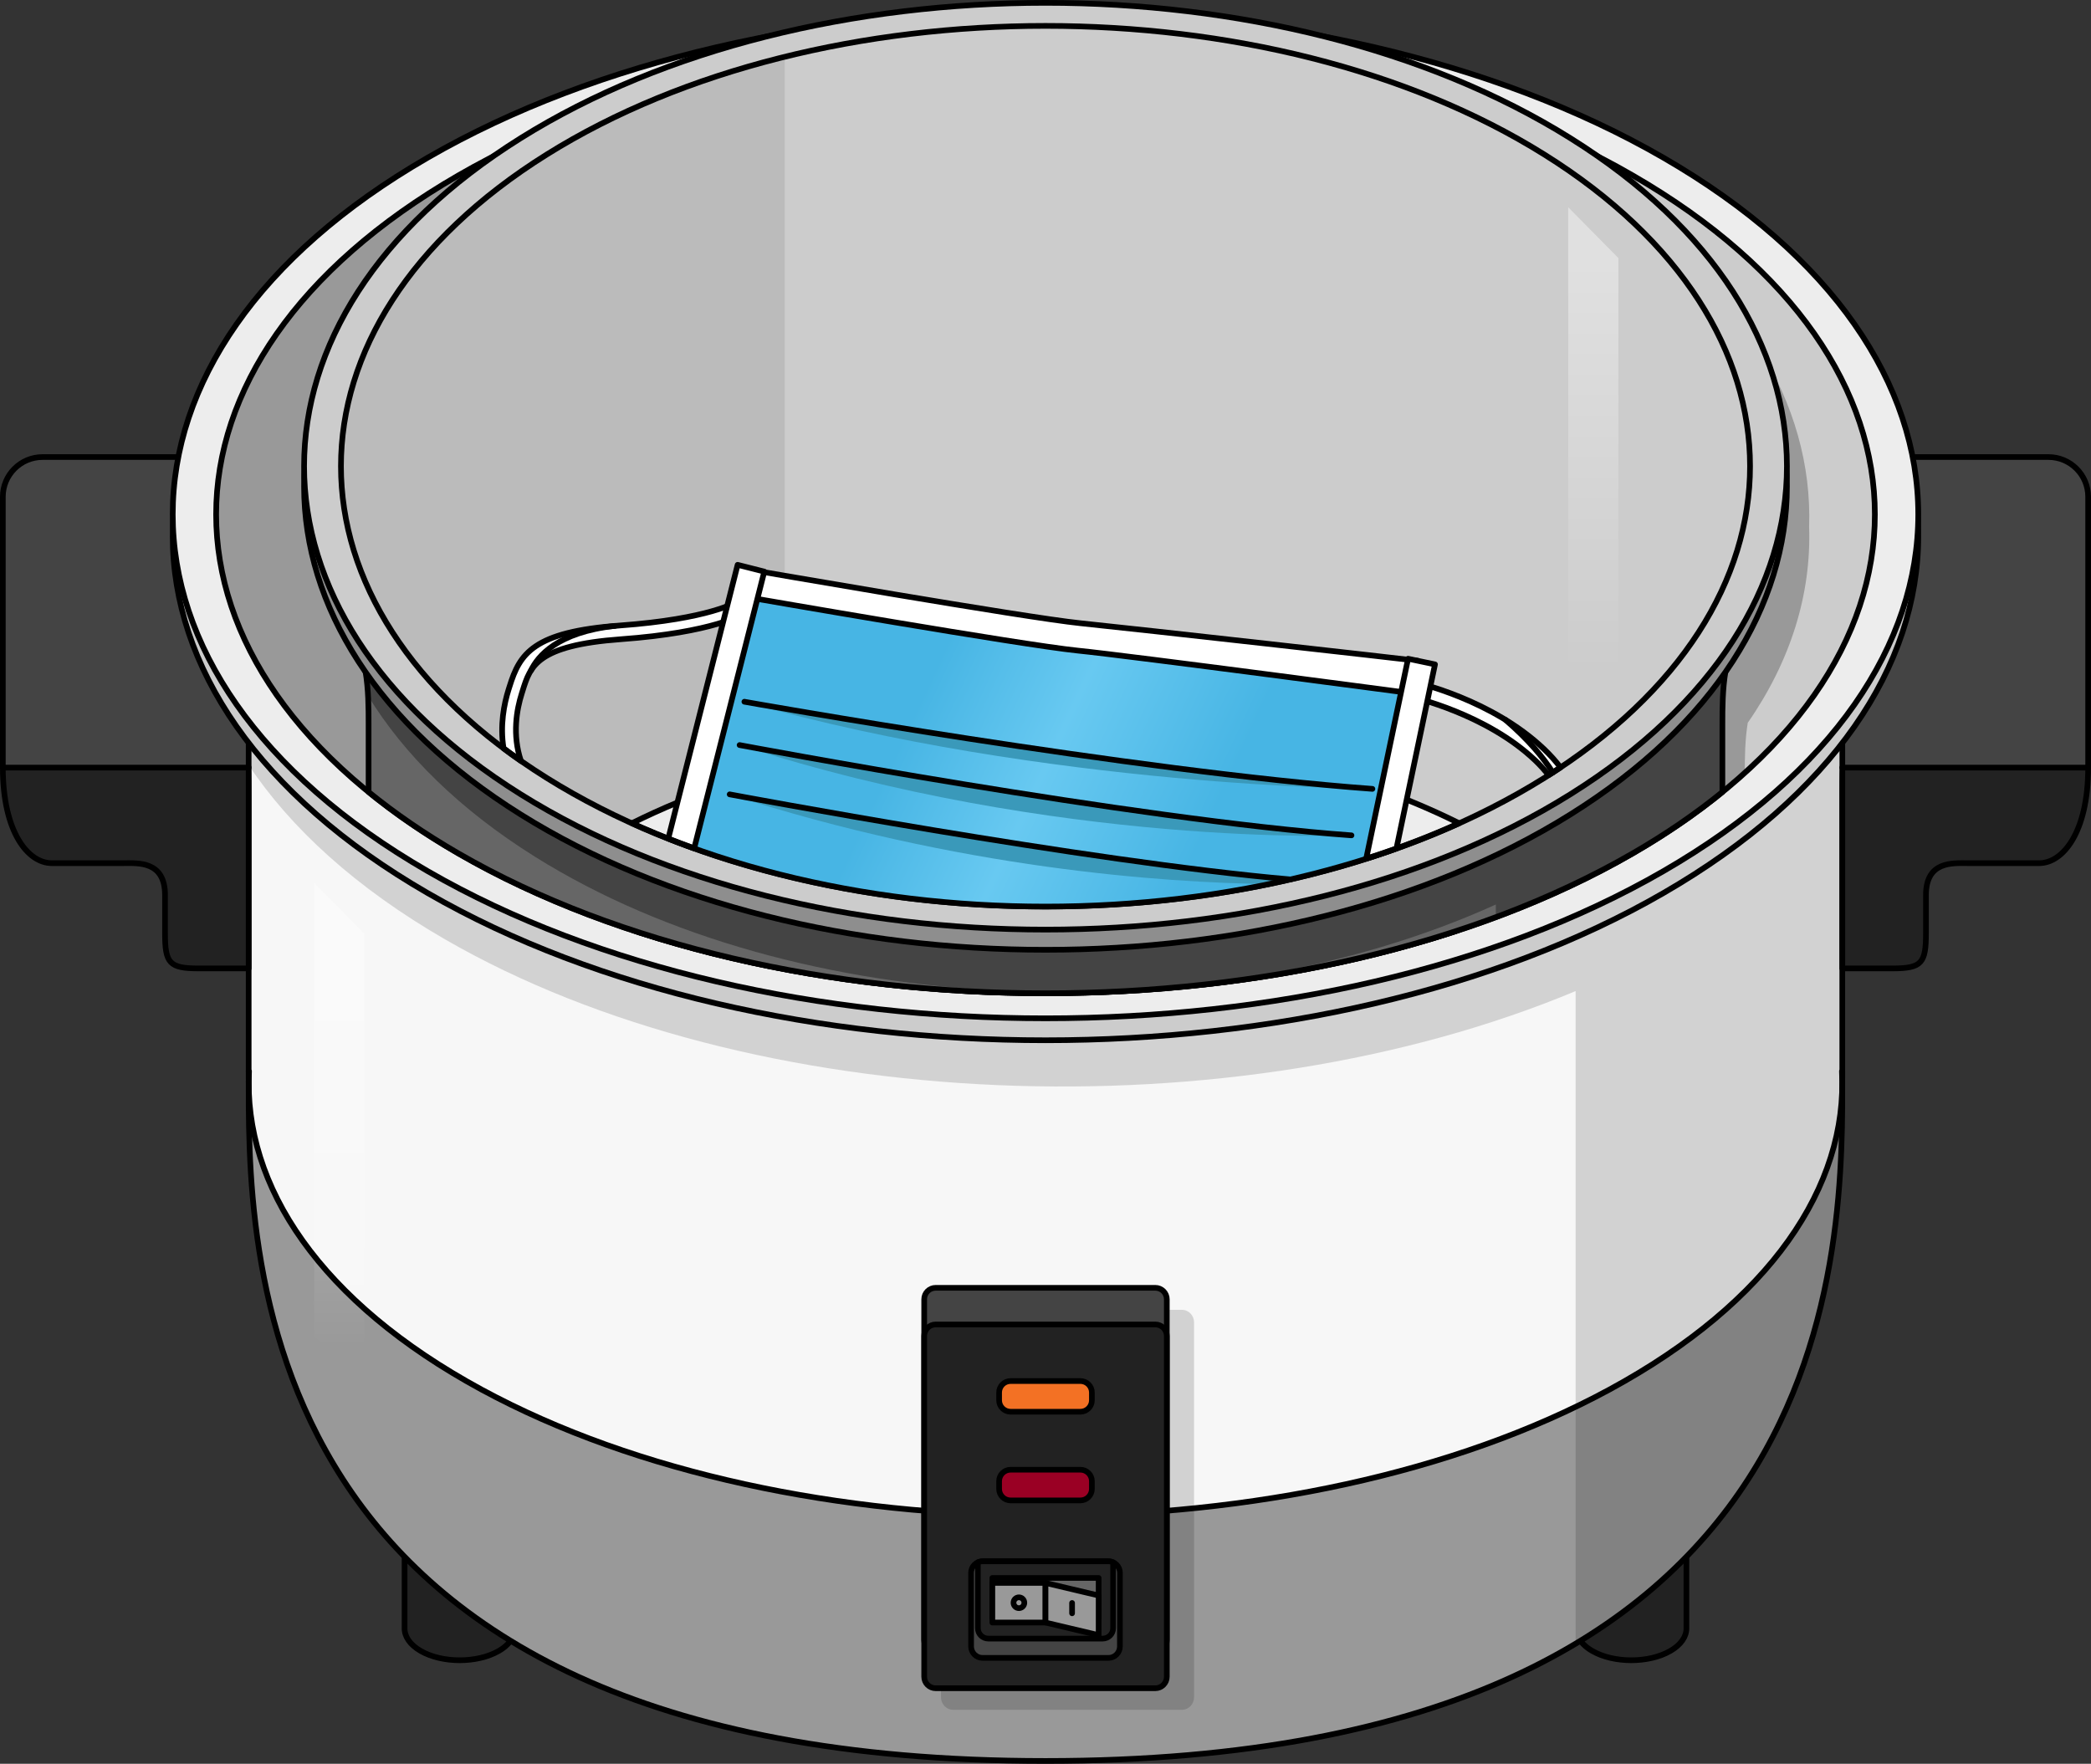 <?xml version="1.0" encoding="utf-8"?>
<!-- Generator: Adobe Illustrator 16.0.0, SVG Export Plug-In . SVG Version: 6.00 Build 0)  -->
<!DOCTYPE svg PUBLIC "-//W3C//DTD SVG 1.1//EN" "http://www.w3.org/Graphics/SVG/1.1/DTD/svg11.dtd">
<svg version="1.1" id="Layer_1" xmlns="http://www.w3.org/2000/svg" xmlns:xlink="http://www.w3.org/1999/xlink" x="0px" y="0px"
	 width="368.883px" height="311.154px" viewBox="0 0 368.883 311.154" enable-background="new 0 0 368.883 311.154"
	 xml:space="preserve">
<rect x="0" y="0" width="368.883" height="311.154" fill="#333333" stroke="none"/>
<g>
	<g>
		<g>
			<path fill="#222222" stroke="#000000" stroke-linecap="round" stroke-linejoin="round" stroke-miterlimit="10" d="
				M297.512,258.534c0-2.435-1.601-4.868-4.798-6.716c-6.397-3.695-16.866-3.695-23.264,0c-4.321,2.494-5.72,6.06-4.204,9.252
				h-0.004l13.154,27.694l0.008-0.001c0.431,0.909,1.256,1.771,2.49,2.482c3.787,2.189,9.985,2.189,13.774,0
				c1.894-1.092,2.841-2.535,2.841-3.976l0,0L297.512,258.534L297.512,258.534z"/>
			<path fill="#222222" stroke="#000000" stroke-linecap="round" stroke-linejoin="round" stroke-miterlimit="10" d="
				M71.371,258.534c0-2.435,1.6-4.868,4.798-6.716c6.397-3.695,16.867-3.695,23.262,0c4.323,2.494,5.722,6.06,4.204,9.252h0.006
				l-13.156,27.694l-0.006-0.001c-0.431,0.909-1.256,1.771-2.49,2.482c-3.789,2.189-9.987,2.189-13.776,0
				c-1.894-1.092-2.841-2.535-2.841-3.976l0,0L71.371,258.534L71.371,258.534z"/>
		</g>
		<g>
			<path fill="#999999" d="M43.869,188.961c0,29.935-2.415,121.693,140.571,121.693s140.572-91.761,140.572-121.693H43.869z"/>
			<path fill="#F7F7F7" d="M184.44,119.87H38.871c4.936,6.385,4.998,14.006,4.998,20.384v48.707h0.063
				c-1.055,20.285,12.608,40.76,40.997,56.158c54.723,29.695,144.292,29.695,199.031,0c28.381-15.398,42.04-35.873,40.985-56.158
				h0.063v-48.707c0-6.378,0.062-13.999,4.998-20.384H184.44z"/>
			<path opacity="0.15" enable-background="new    " d="M210.652,299.393c0,1.23-0.947,2.231-2.115,2.231h-40.418
				c-1.17,0-2.116-1.001-2.116-2.231v-66.091c0-1.233,0.946-2.231,2.116-2.231h40.418c1.168,0,2.115,0.998,2.115,2.231V299.393z"/>
			
				<linearGradient id="SVGID_1_" gradientUnits="userSpaceOnUse" x1="9.965" y1="465.016" x2="9.965" y2="538.98" gradientTransform="matrix(1 0 0 1 49.89 -301.127)">
				<stop  offset="0" style="stop-color:#FFFFFF;stop-opacity:0.4"/>
				<stop  offset="1" style="stop-color:#FFFFFF;stop-opacity:0"/>
			</linearGradient>
			<polygon fill="url(#SVGID_1_)" points="64.279,244.719 55.43,235.762 55.43,155.773 64.279,164.729 			"/>
			<path opacity="0.15" enable-background="new    " d="M325.012,142.944v-2.69c0-6.378,0.062-13.999,4.998-20.384h-52.045H184.44
				H38.871c3.586,4.642,4.597,9.929,4.883,14.923c7.479,11.285,19.058,21.855,34.75,30.916c54.1,31.25,139.289,34.288,199.461,9.127
				v115.113c48.215-28.876,47.047-80.053,47.047-100.988V142.944z"/>
			<g>
				<path fill="none" stroke="#000000" stroke-linecap="round" stroke-linejoin="round" stroke-miterlimit="10" d="M184.44,119.87
					H38.871c4.936,6.385,4.998,14.006,4.998,20.384v48.707h0.063c-1.055,20.285,12.608,40.76,40.997,56.158
					c54.723,29.695,144.292,29.695,199.031,0c28.381-15.398,42.04-35.873,40.985-56.158h0.063v-48.707
					c0-6.378,0.062-13.999,4.998-20.384H184.44z"/>
				<path fill="none" stroke="#000000" stroke-linecap="round" stroke-linejoin="round" stroke-miterlimit="10" d="M43.869,188.961
					c0,29.935-2.415,121.693,140.571,121.693s140.572-91.761,140.572-121.693"/>
			</g>
		</g>
		<g>
			<g>
				<path fill="#222222" stroke="#000000" stroke-linecap="round" stroke-linejoin="round" stroke-miterlimit="10" d="M0.5,135.408
					c0,11.43,4.459,16.865,8.64,16.865c4.511,0,9.458,0,12.616,0c2.598,0,7.357-0.434,7.357,5.627c0,6.059,0,0.222,0,6.711
					c0,5.327,0.741,6.229,5.954,6.229c4.224,0,8.8,0,8.8,0v-35.432H0.5z"/>
				<path fill="#444444" stroke="#000000" stroke-linecap="round" stroke-linejoin="round" stroke-miterlimit="10" d="M7.507,80.629
					c-3.87,0-7.007,3.139-7.007,7.01v47.771h43.367v-54.78H7.507z"/>
			</g>
			<g>
				<path fill="#222222" stroke="#000000" stroke-linecap="round" stroke-linejoin="round" stroke-miterlimit="10" d="
					M368.383,135.408c0,11.43-4.46,16.865-8.642,16.865c-4.511,0-9.456,0-12.616,0c-2.596,0-7.357-0.434-7.357,5.627
					c0,6.059,0,0.222,0,6.711c0,5.327-0.74,6.229-5.953,6.229c-4.224,0-8.801,0-8.801,0v-35.432H368.383z"/>
				<path fill="#444444" stroke="#000000" stroke-linecap="round" stroke-linejoin="round" stroke-miterlimit="10" d="
					M361.374,80.629c3.87,0,7.009,3.139,7.009,7.01v47.771h-43.369v-54.78H361.374z"/>
			</g>
		</g>
		<g>
			<path fill="#CCCCCC" stroke="#000000" stroke-linecap="round" stroke-linejoin="round" stroke-miterlimit="10" d="
				M293.447,157.547c-59.956,34.623-158.062,34.623-218,0c-59.967-34.623-59.967-91.252,0-125.863
				c59.938-34.621,158.044-34.621,218,0C353.398,66.295,353.398,122.924,293.447,157.547z"/>
			<path fill="#EDEDED" stroke="#000000" stroke-linecap="round" stroke-linejoin="round" stroke-miterlimit="10" d="
				M293.447,153.679c-59.956,34.62-158.062,34.62-218,0c-59.967-34.624-59.967-91.252,0-125.864c59.938-34.623,158.044-34.623,218,0
				C353.398,62.427,353.398,119.055,293.447,153.679z"/>
			<path fill="#CCCCCC" d="M288.027,150.549c-56.979,32.9-150.203,32.9-207.161,0c-56.983-32.9-56.983-86.713,0-119.604
				c56.958-32.9,150.185-32.9,207.161,0C344.996,63.836,344.996,117.646,288.027,150.549z"/>
			<path fill="#999999" d="M319.154,92.946c0.74-21.565-11.979-43.282-38.163-59.646c-50.933-31.836-134.273-31.836-185.192,0
				C69.61,49.663,56.887,71.38,57.627,92.946c-0.404,11.765,3.198,23.574,10.809,34.536c0.029,0.187,0.066,0.372,0.094,0.559
				c0.012,0.081,0.025,0.164,0.037,0.245c0.153,1.136,0.25,2.27,0.309,3.384c0.093,1.729,0.1,3.422,0.1,5.025v6.086
				c3.644,2.694,7.604,5.291,11.892,7.768c56.958,32.9,150.185,32.9,207.161,0c7.615-4.396,14.201-9.171,19.779-14.216
				c0.002-2.777,0.033-5.796,0.521-8.821C315.951,116.539,319.559,104.721,319.154,92.946z"/>
			<path fill="#999999" d="M130.287,12.213c-18.026,4.111-34.905,10.348-49.421,18.73c-56.983,32.893-56.983,86.703,0,119.604
				c14.516,8.387,31.395,14.619,49.421,18.73V12.213z"/>
			<path fill="none" stroke="#000000" stroke-linecap="round" stroke-linejoin="round" stroke-miterlimit="10" d="M288.027,150.549
				c-56.979,32.9-150.203,32.9-207.161,0c-56.983-32.9-56.983-86.713,0-119.604c56.958-32.9,150.185-32.9,207.161,0
				C344.996,63.836,344.996,117.646,288.027,150.549z"/>
			<path fill="#EDEDED" stroke="#000000" stroke-linecap="round" stroke-linejoin="round" stroke-miterlimit="10" d="
				M111.675,164.116c44.877,14.785,100.652,14.785,145.537,0C213.08,147.816,155.799,147.816,111.675,164.116z"/>
		</g>
		<g>
			<path fill="#444444" stroke="#000000" stroke-linecap="round" stroke-linejoin="round" stroke-miterlimit="10" d="
				M205.842,289.328c0,1.121-0.908,2.031-2.029,2.031H165.07c-1.121,0-2.029-0.91-2.029-2.031v-60.113
				c0-1.119,0.908-2.029,2.029-2.029h38.743c1.121,0,2.028,0.91,2.028,2.029L205.842,289.328L205.842,289.328z"/>
			<path fill="#222222" stroke="#000000" stroke-linecap="round" stroke-linejoin="round" stroke-miterlimit="10" d="
				M205.842,295.794c0,1.121-0.908,2.03-2.029,2.03H165.07c-1.121,0-2.029-0.909-2.029-2.03V235.68c0-1.12,0.908-2.029,2.029-2.029
				h38.743c1.121,0,2.028,0.909,2.028,2.029L205.842,295.794L205.842,295.794z"/>
			<path fill="#F37124" stroke="#000000" stroke-linecap="round" stroke-linejoin="round" stroke-miterlimit="10" d="
				M192.625,247.016c0,1.123-0.908,2.029-2.029,2.029h-12.309c-1.121,0-2.029-0.906-2.029-2.029v-1.355
				c0-1.122,0.908-2.031,2.029-2.031h12.309c1.121,0,2.029,0.909,2.029,2.031V247.016z"/>
			<path fill="#9A0024" stroke="#000000" stroke-linecap="round" stroke-linejoin="round" stroke-miterlimit="10" d="
				M192.625,262.658c0,1.121-0.908,2.031-2.029,2.031h-12.309c-1.121,0-2.029-0.91-2.029-2.031v-1.357
				c0-1.119,0.908-2.027,2.029-2.027h12.309c1.121,0,2.029,0.908,2.029,2.027V262.658z"/>
			<path fill="#444444" stroke="#000000" stroke-linecap="round" stroke-linejoin="round" stroke-miterlimit="10" d="
				M197.57,290.441c0,1.122-0.908,2.031-2.031,2.031h-22.195c-1.121,0-2.031-0.909-2.031-2.031v-12.979
				c0-1.121,0.91-2.029,2.031-2.029h22.195c1.123,0,2.031,0.908,2.031,2.029V290.441z"/>
			<path fill="#222222" stroke="#000000" stroke-linecap="round" stroke-linejoin="round" stroke-miterlimit="10" d="
				M195.539,275.432h-22.195c-0.298,0-0.58,0.066-0.834,0.184v11.604c0,1.02,0.824,1.846,1.844,1.846h20.175
				c1.021,0,1.845-0.826,1.845-1.846v-11.604C196.117,275.5,195.839,275.432,195.539,275.432z"/>
			<g>
				
					<rect x="175.063" y="278.37" fill="#666666" stroke="#000000" stroke-linecap="round" stroke-linejoin="round" stroke-miterlimit="10" width="18.755" height="6.991"/>
				
					<rect x="175.063" y="279.246" fill="#999999" stroke="#000000" stroke-linecap="round" stroke-linejoin="round" stroke-miterlimit="10" width="9.379" height="6.99"/>
				<polygon fill="#999999" stroke="#000000" stroke-linecap="round" stroke-linejoin="round" stroke-miterlimit="10" points="
					184.442,286.236 193.818,288.459 193.818,281.467 184.442,279.246 				"/>
			</g>
			
				<circle fill="none" stroke="#000000" stroke-linecap="round" stroke-linejoin="round" stroke-miterlimit="10" cx="179.753" cy="282.741" r="0.954"/>
			
				<line fill="none" stroke="#000000" stroke-linecap="round" stroke-linejoin="round" stroke-miterlimit="10" x1="189.13" y1="282.781" x2="189.13" y2="284.605"/>
		</g>
	</g>
	<g>
		<path fill="#666666" d="M65.025,139.715c4.674,3.806,9.948,7.434,15.84,10.834c56.958,32.9,150.185,32.9,207.162,0
			c5.888-3.398,11.158-7.024,15.828-10.826v-11.949c0-5.863,0.055-12.872,4.248-18.743H184.441H60.779
			c4.193,5.871,4.246,12.88,4.246,18.743V139.715z"/>
		<path fill="#444444" d="M61.93,110.863c0.248,0.444,0.479,0.893,0.689,1.346c0.023,0.054,0.051,0.104,0.074,0.154
			c0.23,0.509,0.434,1.023,0.62,1.541c0.042,0.113,0.079,0.229,0.119,0.342c0.155,0.455,0.298,0.91,0.425,1.369
			c0.02,0.072,0.043,0.146,0.062,0.22c0.143,0.532,0.266,1.069,0.373,1.604c0.017,0.08,0.031,0.161,0.047,0.24
			c0.094,0.488,0.176,0.979,0.246,1.469c0.008,0.062,0.019,0.129,0.028,0.191c0.155,1.146,0.253,2.285,0.312,3.409c0,0,0,0,0,0.001
			c6.354,10.377,16.19,20.099,29.521,28.431c45.961,28.733,118.326,31.522,169.443,8.386v2.215
			c8.557-3.184,16.664-6.917,24.137-11.232c5.89-3.398,11.158-7.024,15.83-10.826v-9.477v-2.475c0-5.863,0.055-12.872,4.246-18.743
			h-44.213H184.44H60.779c0.342,0.479,0.646,0.966,0.936,1.458C61.789,110.611,61.859,110.738,61.93,110.863z"/>
		<path fill="none" stroke="#000000" stroke-linecap="round" stroke-linejoin="round" stroke-miterlimit="10" d="M65.025,139.715
			c4.674,3.806,9.948,7.434,15.84,10.834c56.958,32.9,150.185,32.9,207.162,0c5.888-3.398,11.158-7.024,15.828-10.826v-11.949
			c0-5.863,0.055-12.872,4.248-18.743H184.441H60.779c4.193,5.871,4.246,12.88,4.246,18.743V139.715z"/>
		<g>
			<path fill="#8E8E8E" stroke="#000000" stroke-linecap="round" stroke-linejoin="round" stroke-miterlimit="10" d="
				M277.042,143.676c-50.933,31.838-134.272,31.838-185.192,0c-50.941-31.839-50.941-83.91,0-115.74
				c50.92-31.836,134.261-31.836,185.192,0C327.973,59.764,327.973,111.837,277.042,143.676z"/>
			<path fill="#CCCCCC" stroke="#000000" stroke-linecap="round" stroke-linejoin="round" stroke-miterlimit="10" d="
				M277.042,140.117c-50.933,31.837-134.272,31.837-185.192,0c-50.941-31.838-50.941-83.911,0-115.74
				c50.92-31.836,134.261-31.836,185.192,0C327.973,56.206,327.973,108.279,277.042,140.117z"/>
			<path fill="#CCCCCC" d="M272.439,137.239c-48.404,30.255-127.6,30.255-175.984,0c-48.408-30.255-48.408-79.738,0-109.983
				c48.387-30.254,127.58-30.254,175.984,0C320.832,57.501,320.832,106.984,272.439,137.239z"/>
			
				<linearGradient id="SVGID_2_" gradientUnits="userSpaceOnUse" x1="231.193" y1="345.811" x2="231.193" y2="419.772" gradientTransform="matrix(1 0 0 1 49.89 -301.127)">
				<stop  offset="0" style="stop-color:#FFFFFF;stop-opacity:0.4"/>
				<stop  offset="1" style="stop-color:#FFFFFF;stop-opacity:0"/>
			</linearGradient>
			<polygon fill="url(#SVGID_2_)" points="285.508,125.513 276.658,116.556 276.658,36.567 285.508,45.523 			"/>
			<path fill="#BBBBBB" d="M138.438,10.031c-15.312,3.781-29.652,9.514-41.982,17.225c-48.408,30.245-48.408,79.729,0,109.983
				c12.33,7.71,26.67,13.444,41.982,17.224V10.031z"/>
			<path fill="#EDEDED" stroke="#000000" stroke-linecap="round" stroke-linejoin="round" stroke-miterlimit="10" d="
				M111.465,145.229c43.304,19.59,102.645,19.59,145.959,0C214.934,124.098,153.945,124.098,111.465,145.229z"/>
			<g>
				<g>
					<g>
						<g>
							<path fill="#FFFFFF" stroke="#000000" stroke-linecap="round" stroke-linejoin="round" stroke-miterlimit="10" d="
								M109.371,110.342c-15.354,1.125-17.68,4.992-19.479,10.764l-0.166,0.522c-0.812,2.57-1.548,6.313-0.89,10.389
								c0.998,0.749,2.016,1.49,3.066,2.22c-1.552-4.608-0.758-9.045,0.139-11.875l0.167-0.536
								c1.334-4.282,2.486-7.978,17.338-9.062c16.398-1.197,21.541-4.426,21.75-4.566l-1.32-2.035
								C129.93,106.192,125.15,109.192,109.371,110.342z"/>
							<path fill="none" stroke="#000000" stroke-linecap="round" stroke-linejoin="round" stroke-miterlimit="10" d="
								M93.669,118.293c1.188-2.539,4.667-6.771,14.817-7.881"/>
						</g>
						<g>
							<path fill="#FFFFFF" stroke="#000000" stroke-linecap="round" stroke-linejoin="round" stroke-miterlimit="10" d="
								M272.359,132.121c-9.176-8.724-22.436-11.705-22.996-11.828l-0.334,2.662c0.132,0.031,13.148,2.953,21.801,11.183
								c0.9,0.855,1.672,1.731,2.369,2.614c0.71-0.452,1.411-0.908,2.1-1.368C274.453,134.281,273.482,133.189,272.359,132.121z"/>
							<path fill="none" stroke="#000000" stroke-linecap="round" stroke-linejoin="round" stroke-miterlimit="10" d="
								M273.938,136.277c-1.646-2.593-4.22-5.729-8.366-9.305"/>
						</g>
						<linearGradient id="SVGID_3_" gradientUnits="userSpaceOnUse" x1="162.475" y1="123.255" x2="212.665" y2="146.652">
							<stop  offset="0" style="stop-color:#47B5E4"/>
							<stop  offset="0.452" style="stop-color:#68C9F1"/>
							<stop  offset="1" style="stop-color:#47B5E4"/>
						</linearGradient>
						<path fill="url(#SVGID_3_)" d="M120.023,148.763c37.564,14.172,84.754,14.839,123.23,1.996l6.74-32.004l-118.223-16.013
							L120.023,148.763z"/>
						<g>
							<path fill="#3A99BA" d="M131.321,123.795c0,0,69.107,12.32,110.791,15.37C242.111,139.165,184.997,138.997,131.321,123.795z"
								/>
							<path fill="#3A99BA" d="M130.476,131.438c0,0,69.954,13.188,107.945,15.927C238.421,147.364,186.805,149.644,130.476,131.438
								z"/>
							<path fill="#3A99BA" d="M227.603,155.132c-35.603-3.096-98.875-14.999-98.875-14.999
								c40.531,13.13,76.606,15.574,95.056,15.83C225.062,155.699,226.335,155.423,227.603,155.132z"/>
						</g>
						<g>
							<path fill="#FFFFFF" stroke="#000000" stroke-linecap="round" stroke-linejoin="round" stroke-miterlimit="10" d="
								M249.773,122.406c-0.498-0.064-49.955-6.643-59.696-7.638c-9.862-1.012-56.694-9.149-58.685-9.495l0.833-4.783
								c0.485,0.084,48.653,8.457,58.345,9.449c9.812,1.004,57.516,6.359,59.555,6.633L249.773,122.406z"/>
							<path fill="#FFFFFF" stroke="#000000" stroke-linecap="round" stroke-linejoin="round" stroke-miterlimit="10" d="
								M117.891,147.933c1.509,0.596,3.03,1.174,4.571,1.726l12.37-48.826l-4.706-1.192L117.891,147.933z"/>
							<path fill="#FFFFFF" stroke="#000000" stroke-linecap="round" stroke-linejoin="round" stroke-miterlimit="10" d="
								M241.015,151.484c1.798-0.571,3.577-1.171,5.337-1.8l6.803-32.481l-4.752-0.995L241.015,151.484z"/>
						</g>
						<g>
							<path fill="none" stroke="#000000" stroke-linecap="round" stroke-linejoin="round" stroke-miterlimit="10" d="
								M131.321,123.795c0,0,69.107,12.32,110.791,15.37"/>
							<path fill="none" stroke="#000000" stroke-linecap="round" stroke-linejoin="round" stroke-miterlimit="10" d="
								M130.476,131.438c0,0,69.954,13.188,107.945,15.927"/>
							<path fill="none" stroke="#000000" stroke-linecap="round" stroke-linejoin="round" stroke-miterlimit="10" d="
								M128.727,140.134c0,0,63.271,11.903,98.875,15"/>
						</g>
					</g>
				</g>
			</g>
			<path fill="none" stroke="#000000" stroke-linecap="round" stroke-linejoin="round" stroke-miterlimit="10" d="M272.439,137.239
				c-48.404,30.255-127.6,30.255-175.984,0c-48.408-30.255-48.408-79.738,0-109.983c48.387-30.254,127.58-30.254,175.984,0
				C320.832,57.501,320.832,106.984,272.439,137.239z"/>
		</g>
	</g>
</g>
</svg>
